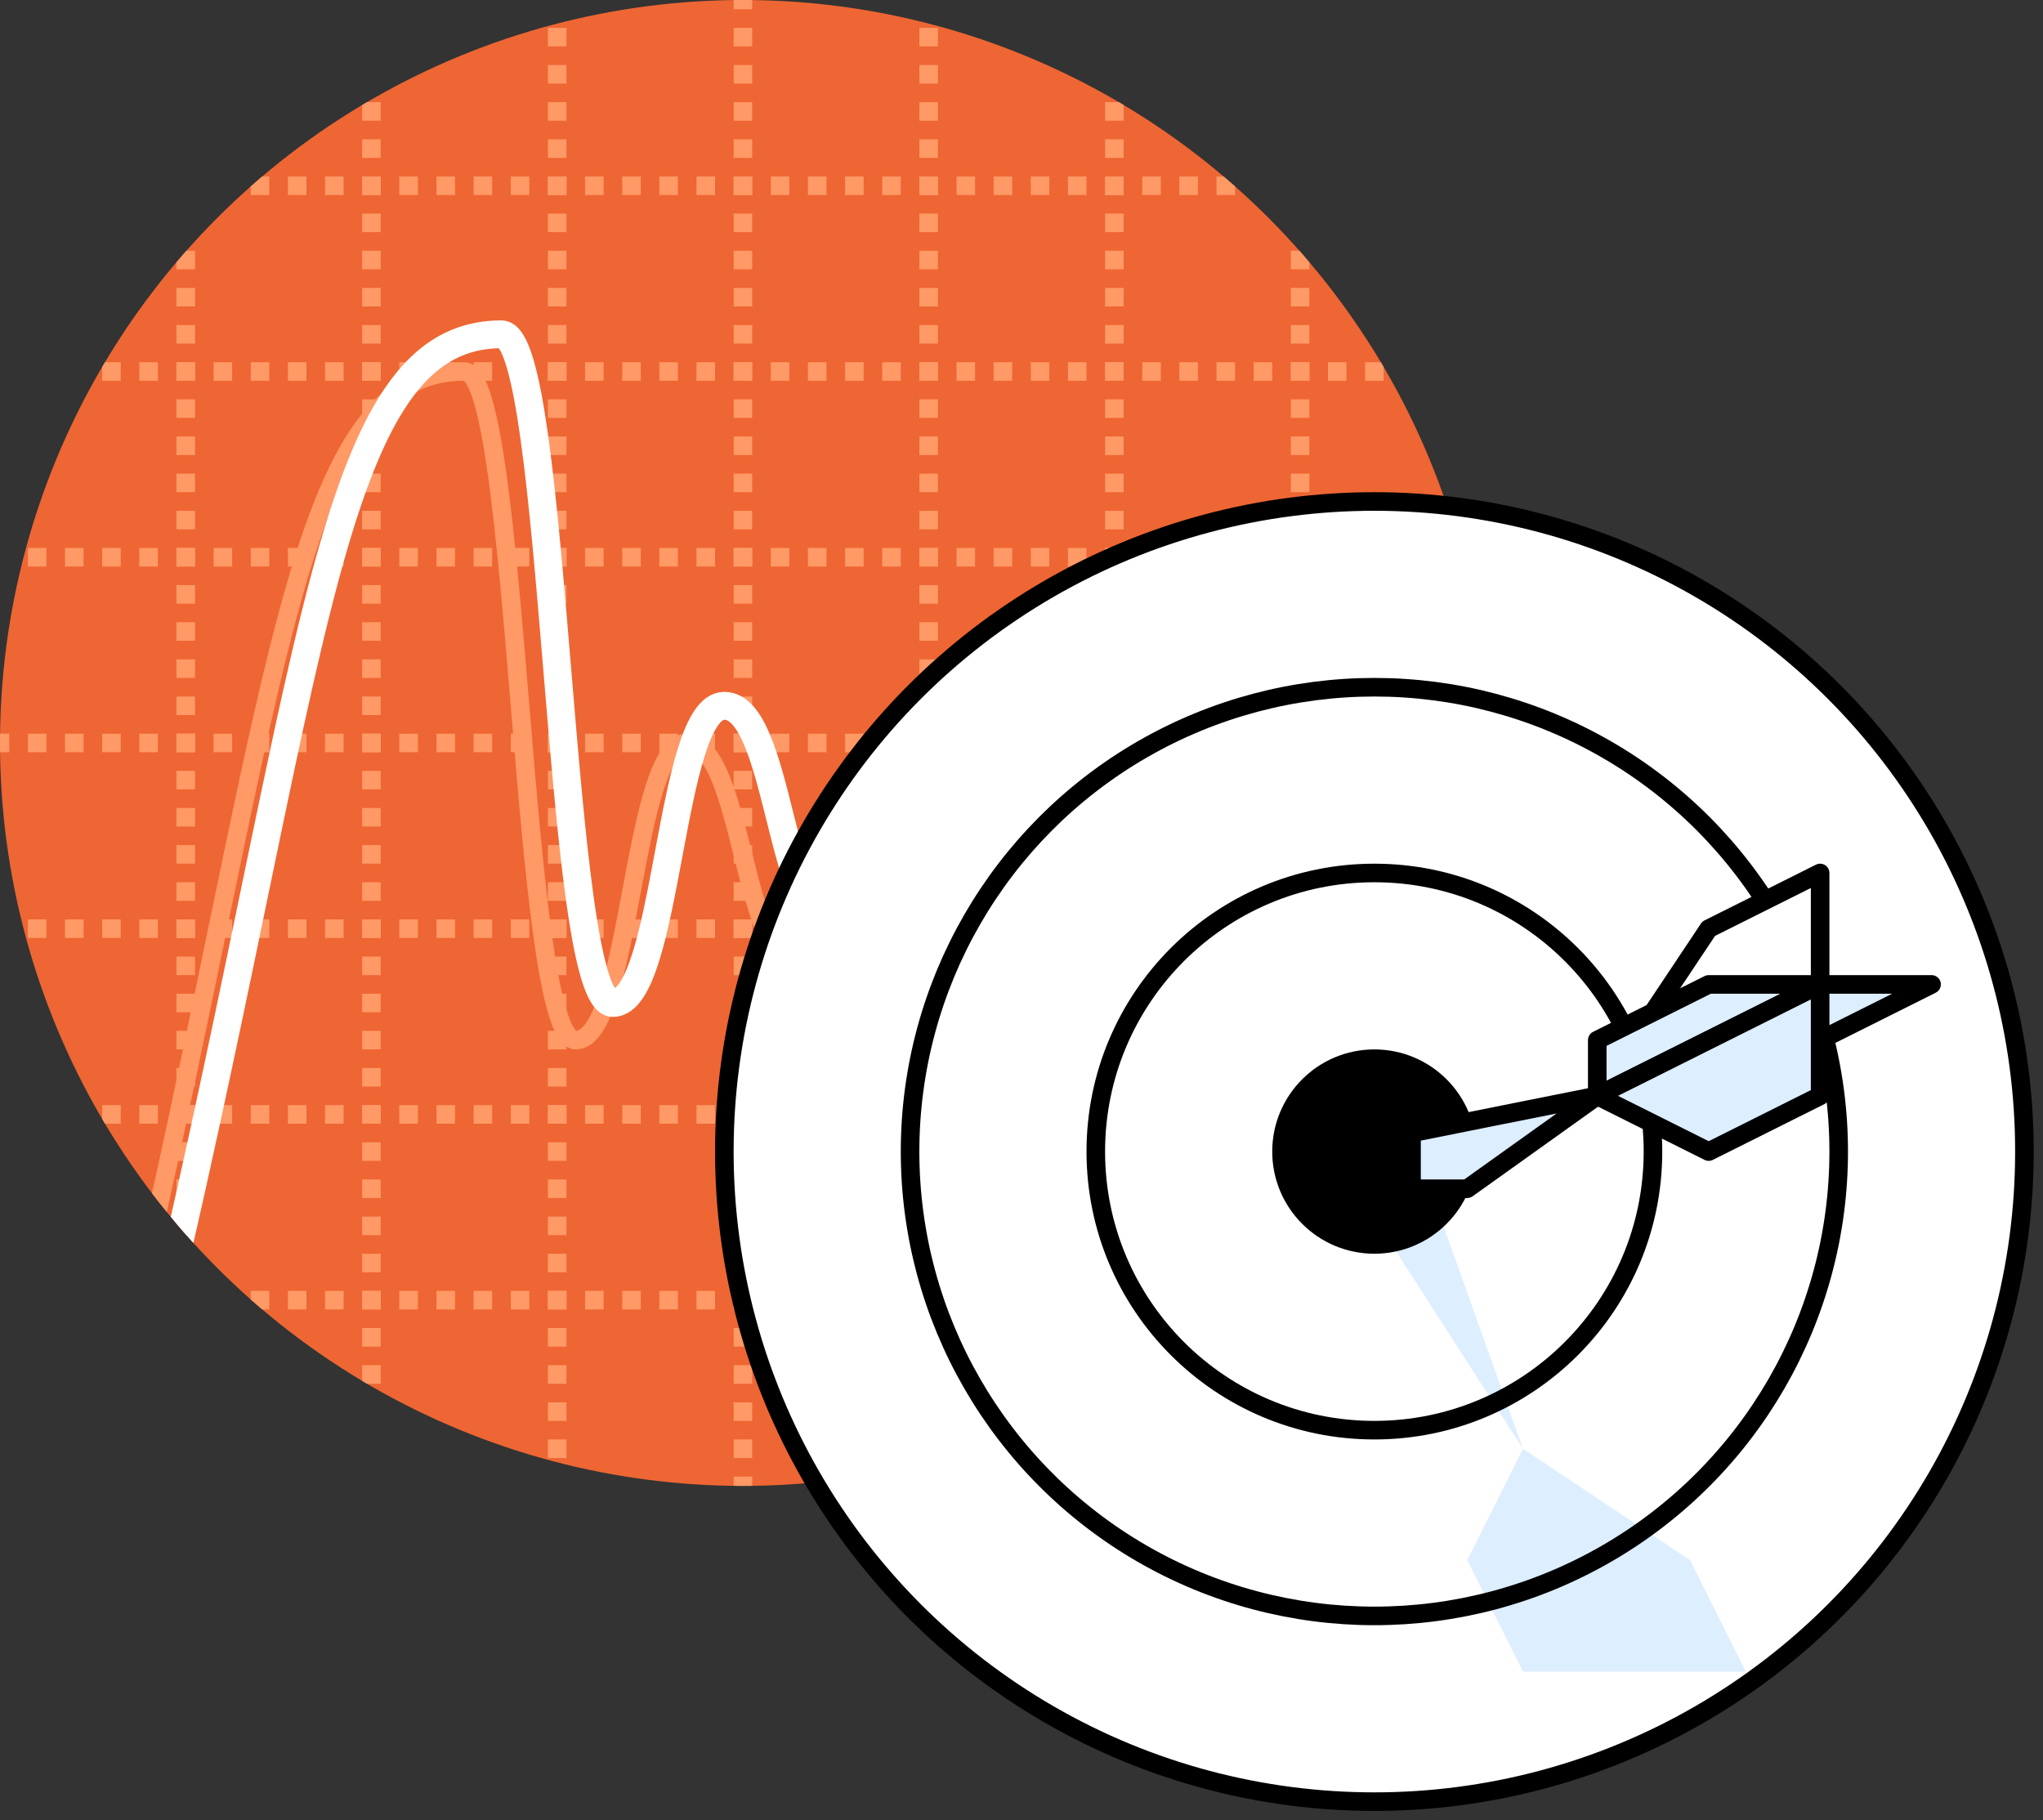 <?xml version="1.0" encoding="UTF-8" standalone="no"?>
<svg viewBox="0 0 110 98" xmlns="http://www.w3.org/2000/svg" version="1.1">
 <rect x="0" y="0" width="110" height="98" fill="#333333" stroke="none"/>
 <defs>
  <style>
  </style>

  <clipPath id="spot">
   <circle cx="40" cy="40" r="40" /> 
  </clipPath>

 </defs>
 
 <g clip-path="url(#spot)">
  <rect fill="#e63" width="110" height="90" />
  
  <g fill="none">
   <g stroke="#f96" stroke-width="1" stroke-dasharray="1 1" stroke-dashoffset="0.5">
    <path d="M0,10 h80 m-80,10 h80 m-80,10 h80 m-80,10 h80 m-80,10 h80 m-80,10 h80 m-80,10 h80" />
    <path d="M10,0 v80 m10,-80 v80 m10,-80 v80 m10,-80 v80 m10,-80 v80 m10,-80 v80 m10,-80 v80" />
   </g>
   <g stroke="#f96" stroke-width="1">
    <path d="M5,80 c10,-40 10,-60 20,-60 c3,0 3,36 6,36 c3,0 3,-16 6,-16 c3,0 3,12 6,12 c3,0 3,10 6,10" />
   </g>
   <g stroke="white" stroke-width="1.5">
    <path d="M7,78 c10,-40 10,-60 20,-60 c3,0 3,36 6,36 c3,0 3,-16 6,-16 c3,0 3,12 6,12 c3,0 3,10 6,10" />
   </g>
  </g>
 </g>
 
 <g fill="none" stroke="black">
  <circle fill="white" stroke="none" cx="74" cy="62" r="35" />
  <g fill="#def" stroke="none" transform="matrix(1 0 0.5 1 74 62)">
   <path d="M0,0 l2,2 l-2,14 l6,6 v6 h-12 v-6 l6,-6 l-2,-14 z" />
  </g>
  <circle cx="74" cy="62" r="35" />
  <circle cx="74" cy="62" r="25" />
  <circle cx="74" cy="62" r="15" />
  <circle fill="black" cx="74" cy="62" r="5" />
 </g>
 
 <g fill="#def" stroke="black" stroke-linejoin="round">
  <path d="M76,64 h3 l7,-5 l-10,2 z" />
  <path fill="white" d="M86,59 l12,-6 v-6 l-6,3 z" />
  <path d="M86,59 l12,-6 h-6 l-6,3 z" />
  <path d="M86,59 l12,-6 h6 l-6,3 z" />
  <path d="M86,59 l12,-6 v6 l-6,3 z" />
 </g>

</svg>
